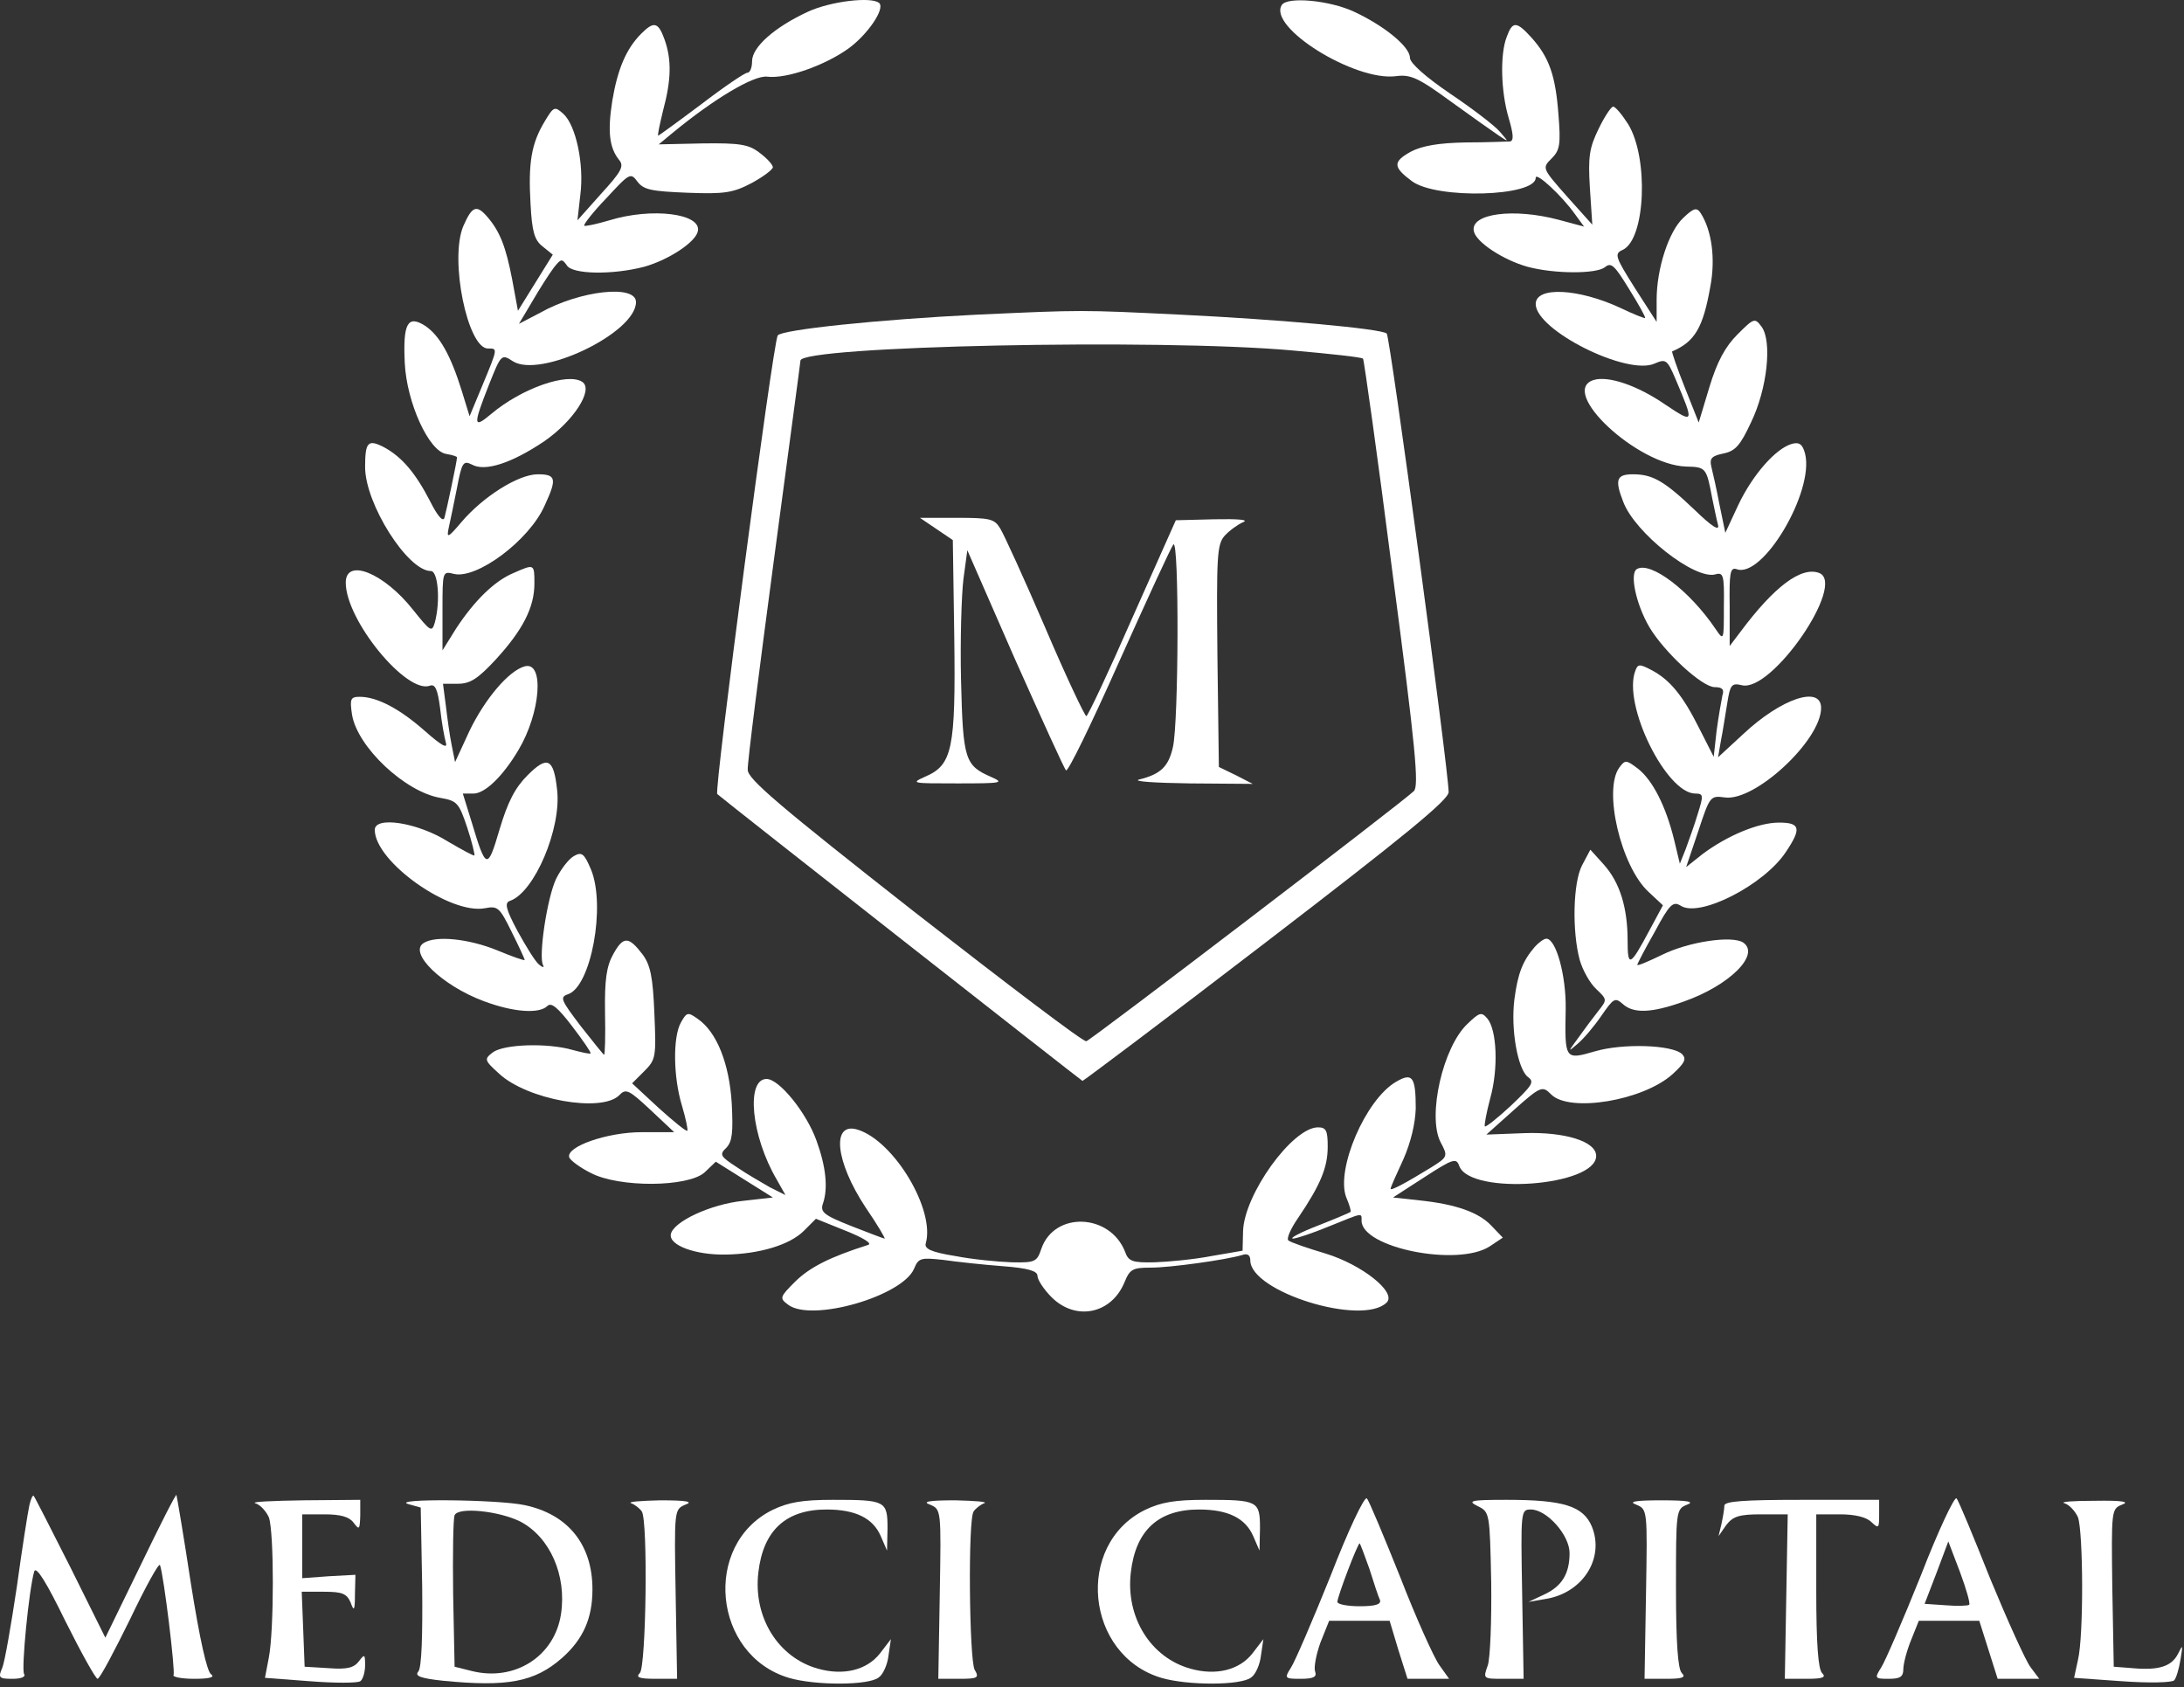 <svg width="602" height="465" viewBox="0 0 602 465" fill="none" xmlns="http://www.w3.org/2000/svg">
<rect x="0" y="0" width="602" height="465" fill="#333333" stroke="none"/>
<path d="M222.637 3.261C213.437 7.528 207.304 12.995 207.304 16.861C207.304 18.595 206.77 20.061 205.97 20.061C205.304 20.061 199.57 23.928 193.304 28.728C186.904 33.528 181.57 37.395 181.437 37.395C181.17 37.395 181.837 34.328 182.77 30.461C185.037 22.061 185.17 16.461 183.17 10.861C181.437 6.061 180.237 5.795 176.77 9.261C172.637 13.395 170.237 18.995 168.77 27.795C167.437 36.328 167.97 40.728 170.637 44.061C172.104 45.795 171.304 47.261 165.704 53.395L159.17 60.728L159.97 53.661C161.037 45.261 158.77 34.595 155.304 31.395C152.904 29.261 152.637 29.261 150.104 33.528C146.504 39.528 145.57 44.728 146.237 56.195C146.637 63.795 147.304 66.195 149.57 67.928L152.37 70.195L147.57 77.928L142.77 85.661L141.17 76.995C139.437 68.061 137.837 63.795 134.237 59.661C131.304 56.328 130.104 56.861 127.704 62.328C123.837 71.528 128.904 96.061 134.504 96.061C137.17 96.061 137.304 95.795 133.037 106.061L129.437 114.728L127.304 107.795C124.237 97.928 121.17 92.461 117.17 89.795C112.37 86.728 111.037 89.128 111.57 100.061C112.104 110.995 118.237 124.461 123.037 125.128C124.637 125.395 125.97 125.795 125.97 126.061C125.97 127.128 123.037 140.861 122.504 142.728C122.104 143.928 120.637 142.328 118.504 138.061C114.504 130.328 110.77 125.928 105.837 123.261C101.437 120.995 100.637 121.795 100.637 128.728C100.637 138.861 112.37 157.395 118.77 157.395C120.77 157.395 121.437 165.795 119.837 171.661C119.037 174.328 118.637 174.061 113.837 168.061C105.837 157.928 95.304 153.661 95.304 160.595C95.304 170.995 112.104 191.395 118.504 188.995C119.97 188.461 120.637 190.061 121.304 195.128C121.704 198.995 122.504 203.261 122.904 204.728C123.437 206.461 121.704 205.528 117.17 201.528C110.237 195.395 103.97 192.061 99.17 192.061C96.637 192.061 96.37 192.595 97.037 196.995C98.504 205.928 111.704 218.328 121.437 219.928C125.97 220.728 126.504 221.261 128.77 228.061C130.104 232.061 130.904 235.528 130.77 235.795C130.504 235.928 127.304 234.195 123.437 231.928C115.17 226.728 103.304 224.861 103.304 228.728C103.304 237.528 124.104 252.195 133.704 250.328C137.17 249.661 137.704 250.061 141.037 256.861C143.037 260.861 144.637 264.328 144.637 264.595C144.637 264.861 141.17 263.661 137.037 261.928C129.17 258.728 120.104 257.795 116.77 259.928C112.504 262.595 121.837 271.661 133.304 275.928C141.437 278.995 148.637 279.528 150.904 277.261C151.97 276.195 153.837 277.795 157.704 282.861C160.77 286.861 163.037 290.195 162.77 290.328C162.637 290.595 160.37 290.061 157.837 289.395C150.904 287.395 138.904 287.795 135.837 290.061C133.437 291.928 133.437 292.195 137.57 295.928C145.304 303.128 165.704 306.728 170.637 301.928C172.504 299.928 173.304 300.328 179.304 305.928L185.837 312.061H176.904C167.304 312.061 155.97 316.061 156.904 318.995C157.17 319.795 159.837 321.795 162.77 323.261C170.504 327.395 189.704 327.261 194.237 323.128L197.304 320.195L205.17 325.128L213.037 330.061L204.77 330.995C195.837 331.928 185.57 336.728 184.904 340.195C184.37 343.261 191.704 345.928 199.97 345.795C209.304 345.661 217.704 343.128 221.57 339.261L224.904 335.928L233.17 339.261C237.837 341.128 240.504 342.728 239.304 343.128C228.77 346.461 223.304 349.261 219.304 353.128C214.904 357.528 214.77 357.795 217.304 359.661C223.837 364.461 248.77 357.261 251.97 349.661C253.17 346.728 253.837 346.595 259.97 347.261C263.704 347.795 271.037 348.595 276.37 348.995C283.437 349.528 285.97 350.328 285.97 351.661C285.97 352.728 287.704 355.395 289.837 357.528C296.504 364.195 306.37 362.195 309.97 353.395C311.437 349.795 312.237 349.395 317.17 349.395C322.637 349.395 337.837 347.261 342.37 345.928C343.837 345.395 344.637 345.928 344.637 347.395C344.637 356.061 375.57 365.661 382.237 358.995C385.037 356.195 375.437 348.595 365.437 345.528C360.504 344.061 355.837 342.461 355.17 341.928C354.504 341.528 355.704 338.728 357.837 335.661C363.97 326.595 365.97 321.795 365.97 316.061C365.97 311.661 365.57 310.728 363.304 310.728C356.237 310.728 342.904 329.261 342.637 339.395L342.504 344.728L333.97 346.195C329.17 347.128 322.104 347.795 318.237 347.928C312.104 348.061 311.037 347.661 310.104 344.995C305.97 334.461 290.637 333.795 287.037 344.195C285.837 347.795 285.304 348.061 278.904 347.928C275.037 347.795 268.104 347.128 263.304 346.195C256.637 345.128 254.77 344.195 255.17 342.728C257.837 333.528 246.504 314.595 236.504 311.395C229.037 308.995 230.237 320.195 238.637 332.861C241.837 337.528 244.104 341.395 243.837 341.395C243.57 341.395 239.437 339.795 234.637 337.928C226.904 334.861 225.97 334.061 226.904 331.528C228.237 327.395 227.704 321.661 225.037 314.328C222.237 306.595 214.77 297.395 211.304 297.395C205.57 297.395 207.037 313.128 214.104 325.128L216.504 329.395L212.237 327.261C209.97 325.928 205.704 323.528 203.037 321.661C198.504 318.728 198.237 318.195 200.237 316.328C201.837 314.595 202.104 312.195 201.704 304.195C201.037 293.128 197.57 284.461 192.37 280.861C189.57 278.861 189.304 278.995 187.704 281.795C185.437 285.795 185.57 296.861 187.97 304.728C189.037 308.328 189.704 311.528 189.437 311.661C189.17 311.928 185.704 309.128 181.57 305.395L174.237 298.595L177.57 295.261C180.77 292.061 180.904 291.395 180.37 279.261C179.97 269.395 179.304 266.061 177.17 263.128C173.304 258.061 171.837 257.928 169.037 262.995C167.17 266.328 166.637 270.061 166.77 278.995C166.904 285.528 166.77 290.728 166.504 290.728C166.37 290.728 163.437 287.128 160.104 282.861C154.637 275.661 154.237 274.861 156.504 274.061C162.904 272.061 167.037 249.661 162.904 239.661C161.037 235.261 160.37 234.728 158.237 235.928C156.77 236.728 154.637 239.528 153.304 242.195C150.77 247.528 148.37 263.795 149.704 266.061C150.104 266.728 149.57 266.728 148.504 265.795C147.437 264.861 144.904 260.728 142.637 256.595C139.437 250.595 139.037 248.861 140.504 248.328C147.304 246.061 154.77 228.328 153.57 217.795C152.637 208.995 150.904 208.195 145.437 213.661C141.97 217.128 139.97 220.995 137.704 228.595C134.37 239.928 133.97 239.795 129.97 226.461L127.57 218.728H130.504C133.704 218.728 138.637 213.928 142.904 206.728C149.037 196.461 150.104 182.195 144.637 183.661C140.237 184.861 133.704 192.595 129.437 201.395L125.437 210.061L124.504 205.395C123.97 202.861 123.304 197.928 122.904 194.595L122.104 188.461H126.237C129.57 188.461 131.704 187.128 136.637 181.795C144.104 173.661 147.304 167.395 147.304 160.861C147.304 155.395 147.304 155.395 141.57 157.928C136.37 160.061 130.77 165.528 125.704 173.261L121.97 179.261V168.328C121.97 157.395 121.97 157.395 125.17 158.195C131.437 159.661 145.837 148.995 150.104 139.395C153.57 131.928 153.304 130.728 148.237 130.728C142.904 130.728 133.17 136.861 127.17 143.928C123.437 148.328 123.037 148.461 123.704 145.395C124.104 143.528 125.17 138.595 125.97 134.461C127.304 127.395 127.704 126.861 130.104 128.061C133.704 130.061 141.037 127.661 149.97 121.661C158.104 116.061 163.704 107.395 160.504 105.261C156.504 102.595 143.837 106.995 135.437 114.061C130.37 118.328 130.37 117.261 134.77 106.061C138.104 97.661 138.237 97.528 141.304 99.528C148.77 104.461 175.304 91.795 175.304 83.261C175.304 78.328 159.837 80.061 148.904 86.195L143.037 89.261L146.77 82.995C148.77 79.528 151.437 75.395 152.637 73.795C154.637 71.261 154.904 71.261 156.237 73.128C157.704 75.661 168.904 75.795 177.57 73.528C184.237 71.661 191.837 66.728 192.37 63.661C193.304 58.861 179.704 57.128 167.97 60.728C164.37 61.795 161.17 62.461 161.037 62.195C160.77 61.928 163.437 58.461 167.17 54.595C173.57 47.661 173.837 47.528 175.704 50.061C177.437 52.328 179.57 52.728 189.57 53.128C199.704 53.528 202.104 53.128 207.17 50.461C210.37 48.728 213.037 46.728 213.037 46.061C212.904 45.261 211.304 43.528 209.304 42.061C206.37 39.795 203.837 39.395 193.704 39.528L181.57 39.795L185.437 36.595C196.77 27.261 207.704 20.728 211.437 21.128C216.77 21.795 227.304 18.061 233.837 13.395C239.17 9.528 243.97 2.461 242.37 0.861C240.37 -1.005 228.904 0.328 222.637 3.261Z" fill="white"/>
<path d="M353.304 1.395C349.437 7.528 373.437 22.461 384.77 20.995C388.77 20.461 390.904 21.395 399.837 27.928C405.57 32.061 411.57 36.328 413.17 37.395C415.97 39.261 415.97 39.261 413.437 36.328C411.97 34.595 405.837 29.928 399.704 25.795C393.037 21.261 388.637 17.395 388.637 15.928C388.637 12.861 381.57 7.128 373.304 3.261C366.504 0.061 354.77 -1.005 353.304 1.395Z" fill="white"/>
<path d="M415.304 10.195C413.437 14.995 413.704 25.261 415.837 32.461C417.17 36.995 417.304 38.728 416.237 38.995C415.304 38.995 409.837 39.261 403.97 39.261C396.504 39.395 391.97 40.195 388.904 41.795C383.837 44.595 383.97 46.061 389.17 49.928C395.97 54.995 423.304 54.195 423.304 48.995C423.304 47.261 430.504 53.928 434.104 58.995L436.637 62.461L429.704 60.595C417.17 57.261 405.304 58.861 406.237 63.661C406.77 66.728 414.37 71.661 421.037 73.528C428.504 75.528 439.97 75.528 442.37 73.661C444.104 72.195 445.037 73.128 449.037 79.661C451.704 83.928 453.704 87.528 453.437 87.661C453.304 87.795 450.237 86.595 446.637 84.861C435.17 79.528 423.304 78.861 423.304 83.795C423.304 90.995 448.504 103.661 456.104 100.195C459.17 98.861 459.57 99.128 461.837 104.461C467.037 116.728 467.037 116.861 459.037 111.528C451.304 106.195 443.304 103.528 439.304 104.728C429.437 107.795 451.304 128.195 464.77 128.595C470.237 128.728 470.37 128.861 471.97 137.395C472.504 139.928 473.17 143.261 473.57 144.728C473.97 146.461 471.837 145.128 467.17 140.595C458.77 132.595 455.57 130.728 450.104 130.728C445.57 130.728 445.037 132.195 447.437 138.328C450.637 146.861 467.037 159.795 472.77 158.328C475.037 157.661 475.304 158.461 475.17 167.128C475.17 176.595 475.17 176.728 472.904 173.395C465.704 162.728 454.904 154.595 451.17 156.861C449.17 158.061 450.904 166.461 454.637 172.861C458.77 179.795 469.17 189.395 472.637 189.395C474.77 189.395 475.304 190.061 474.77 191.661C474.504 192.995 473.704 197.395 473.17 201.395L472.37 208.595L468.37 200.728C463.837 191.661 460.237 187.261 455.037 184.595C451.97 182.995 451.437 182.995 450.77 184.861C447.17 194.195 459.304 218.728 467.304 218.728C469.57 218.728 469.57 219.261 467.97 224.328C467.037 227.528 465.437 231.795 464.637 234.061L463.037 238.061L461.437 231.395C459.17 222.195 455.57 215.128 451.57 211.928C448.237 209.395 447.97 209.395 446.37 211.528C441.837 217.661 446.77 238.728 454.37 245.795L458.37 249.528L454.637 256.461C449.304 266.461 448.637 266.728 448.637 259.261C448.637 250.195 446.504 243.261 442.104 238.328L438.37 234.195L436.104 238.461C433.57 243.261 433.304 256.728 435.437 264.595C436.237 267.395 438.237 270.995 439.97 272.595C443.037 275.528 443.037 275.528 440.504 278.728C439.037 280.595 436.637 283.795 435.037 286.061C432.104 290.061 432.104 290.061 434.904 287.661C436.504 286.328 439.437 282.861 441.437 279.928C444.77 275.128 445.17 274.861 447.304 276.728C450.237 279.395 455.17 279.261 464.104 276.061C476.637 271.661 485.304 263.128 480.504 259.795C477.437 257.795 465.57 259.528 458.237 263.128C454.37 264.995 451.304 266.328 451.304 265.928C451.304 265.661 453.437 261.528 456.104 256.861C460.237 249.128 461.17 248.328 463.304 249.661C468.504 252.995 486.237 243.928 492.237 234.861C496.637 228.328 496.237 226.728 490.37 226.728C484.637 226.728 476.104 230.328 469.304 235.395L464.77 238.995L468.104 229.128C471.304 219.395 471.437 219.261 475.437 219.795C483.704 220.995 501.97 204.061 501.97 195.128C501.97 188.861 491.037 192.461 480.504 202.328L473.57 208.728L474.37 204.061C474.904 201.528 475.57 196.861 476.104 193.795C476.904 188.728 477.304 188.195 480.104 188.861C488.37 190.995 509.037 160.861 501.437 157.928C496.504 156.061 489.037 161.661 479.704 174.195L476.77 178.061V167.128C476.637 157.928 476.904 156.328 478.637 156.861C485.837 159.661 500.104 135.528 497.57 125.128C496.904 122.461 495.97 121.795 493.97 122.328C489.57 123.528 483.17 130.728 479.17 139.128L475.57 146.861L473.97 139.128C473.17 134.861 472.104 130.195 471.704 128.595C471.17 126.328 471.837 125.661 475.037 124.995C478.37 124.328 479.704 122.728 482.637 116.461C487.17 107.128 488.504 94.061 485.57 90.061C483.704 87.528 483.437 87.661 478.904 92.195C475.57 95.528 473.304 99.661 471.17 106.728L468.237 116.461L464.37 106.728C462.237 101.395 460.77 96.995 460.904 96.861C467.17 94.195 469.437 90.328 471.437 78.995C472.904 71.261 471.837 63.528 468.77 58.728C467.704 57.128 466.904 57.261 463.97 60.061C459.97 63.795 456.637 74.061 456.637 82.595V88.728L450.637 79.395C445.17 70.728 444.904 69.928 447.304 68.861C453.57 65.928 454.504 43.528 448.77 34.195C447.037 31.528 445.304 29.395 444.637 29.395C444.104 29.395 442.237 32.195 440.637 35.528C438.104 40.728 437.704 43.128 438.237 51.795L438.904 61.928L431.97 54.195C425.037 46.328 425.037 46.328 427.704 43.661C429.97 41.395 430.237 39.795 429.57 31.528C428.77 20.861 427.037 15.795 422.104 10.328C417.97 5.795 416.904 5.795 415.304 10.195Z" fill="white"/>
<path d="M269.304 86.728C242.237 88.061 215.437 90.861 214.37 92.461C213.037 94.595 196.77 218.061 197.704 218.861C199.97 220.861 297.837 297.661 298.37 297.928C298.637 297.928 321.57 280.728 349.17 259.528C386.904 230.595 399.304 220.461 399.304 218.328C399.304 212.461 383.17 92.728 382.237 91.928C380.77 90.595 352.77 88.061 325.304 86.728C297.837 85.395 298.504 85.395 269.304 86.728ZM356.237 96.595C366.77 97.528 375.437 98.461 375.704 98.861C375.97 99.128 379.704 125.661 383.837 157.928C390.237 206.461 391.17 216.728 389.704 218.061C386.237 221.395 300.637 286.728 299.437 286.995C298.637 287.261 277.437 271.128 252.104 251.395C214.904 222.195 206.104 214.728 206.104 212.195C205.97 210.461 209.304 184.461 213.304 154.461C217.304 124.461 220.637 99.795 220.637 99.395C220.637 95.395 319.304 93.261 356.237 96.595Z" fill="white"/>
<path d="M258.103 145.795L262.637 148.861L263.037 175.795C263.437 206.461 262.503 210.861 255.037 214.061C250.903 215.928 251.303 215.928 263.97 215.928C276.103 215.928 276.903 215.795 273.303 214.195C265.97 210.995 265.437 209.528 264.903 187.528C264.637 176.461 265.037 163.795 265.57 159.528L266.637 151.661L279.703 181.528C287.037 197.928 293.303 211.795 293.837 212.328C294.37 212.861 300.903 199.395 308.503 182.328C316.103 165.395 322.77 150.861 323.437 150.061C325.037 148.461 324.903 199.128 323.303 205.928C322.103 211.261 319.97 213.395 313.97 214.861C312.103 215.395 318.503 215.795 327.97 215.928L345.303 216.061L340.637 213.661L335.97 211.395L335.57 180.861C335.303 153.261 335.437 150.061 337.57 147.661C338.903 146.195 341.17 144.595 342.637 143.928C344.37 143.261 341.437 142.995 334.637 143.128L324.103 143.395L312.103 170.328C305.57 185.261 299.837 197.395 299.437 197.395C299.037 197.395 293.837 186.461 288.103 172.995C282.37 159.661 276.77 147.395 275.703 145.661C274.103 142.995 272.903 142.728 263.703 142.728H253.57L258.103 145.795Z" fill="white"/>
<path d="M423.037 260.995C419.704 264.861 418.37 268.328 417.437 275.395C416.37 283.795 418.37 294.728 421.17 296.861C423.037 298.195 422.37 299.128 416.504 304.728C412.77 308.195 409.57 310.728 409.304 310.461C409.037 310.328 409.704 306.728 410.77 302.728C413.037 294.595 412.637 283.928 409.97 280.728C408.37 278.861 407.837 278.995 404.504 282.195C397.704 288.595 393.437 307.528 397.037 314.728C399.17 318.728 399.17 318.861 394.237 321.928C387.704 325.928 383.304 328.328 383.304 327.661C383.304 327.261 384.904 323.661 386.77 319.661C388.904 314.861 390.104 309.661 390.237 305.528C390.237 296.728 389.304 295.528 384.77 298.195C376.37 303.128 368.237 322.195 371.037 329.928C371.97 332.061 372.504 333.928 372.237 334.061C372.104 334.195 368.104 335.928 363.304 337.795C358.504 339.661 355.437 341.261 356.37 341.395C357.304 341.395 361.704 339.928 366.237 338.061C375.837 334.195 375.304 334.195 375.304 336.461C375.304 343.928 401.837 349.261 410.637 343.528L414.237 341.128L411.17 337.928C407.704 334.195 401.437 331.928 391.304 330.861L383.97 330.061L392.637 324.461C400.637 319.261 401.437 319.128 402.237 321.395C405.304 329.528 439.97 326.995 439.97 318.595C439.97 314.595 431.304 311.928 420.104 312.328L409.704 312.728L417.304 305.928C424.77 299.261 425.17 299.261 427.57 301.661C432.637 306.728 452.904 303.395 461.037 296.061C464.37 292.995 464.904 291.928 463.704 290.595C461.037 287.928 447.17 287.528 439.57 289.795C431.304 292.195 431.304 292.061 431.57 278.061C431.704 268.861 428.904 258.728 426.237 258.728C425.57 258.728 424.104 259.795 423.037 260.995Z" fill="white"/>
<path d="M8.104 414.861C7.704 416.595 6.104 426.728 4.637 437.395C3.037 448.061 1.304 458.061 0.637 459.661C-0.563 462.461 -0.296 462.728 3.437 462.728C5.837 462.728 7.17 462.195 6.637 461.395C5.837 460.061 7.97 438.061 9.437 433.128C9.97 431.528 12.904 436.328 17.97 446.728C22.37 455.528 26.37 462.728 26.904 462.728C27.57 462.595 31.437 455.261 35.837 446.328C40.104 437.395 43.837 430.595 44.104 431.395C45.17 434.328 48.37 460.728 47.837 461.661C47.437 462.195 49.97 462.728 53.57 462.728C57.57 462.728 59.304 462.328 58.237 461.528C57.037 460.861 55.037 451.661 52.637 436.595C50.637 423.395 48.77 412.461 48.637 412.061C48.504 411.661 44.104 420.328 38.77 431.395L29.037 451.395L19.437 432.061C14.104 421.528 9.57 412.595 9.304 412.328C9.037 411.928 8.504 413.128 8.104 414.861Z" fill="white"/>
<path d="M366.77 434.328C361.837 446.595 356.903 458.061 355.837 459.661C353.97 462.595 354.103 462.728 358.503 462.728C362.103 462.728 363.037 462.195 362.503 460.728C362.103 459.661 362.77 456.061 363.97 452.728L366.37 446.728H374.637H383.037L385.437 454.728L387.97 462.728H393.703H399.437L396.77 458.995C395.303 456.995 390.37 446.061 385.97 434.728C381.437 423.395 377.303 413.528 376.77 412.995C376.103 412.328 371.57 421.928 366.77 434.328ZM377.437 432.328C378.637 436.195 379.97 440.195 380.37 440.995C380.77 442.195 379.17 442.728 374.77 442.728C371.437 442.728 368.637 442.195 368.637 441.528C368.637 440.061 374.237 425.395 374.77 425.395C374.903 425.395 376.103 428.595 377.437 432.328Z" fill="white"/>
<path d="M529.437 434.328C524.504 446.595 519.571 458.061 518.504 459.661C516.637 462.595 516.771 462.728 520.637 462.728C523.704 462.728 524.637 462.195 524.637 460.061C524.637 458.595 525.571 454.995 526.771 452.061L528.904 446.728H537.171H545.571L548.104 454.728L550.637 462.728H556.371H562.104L559.704 459.528C558.371 457.795 553.437 446.861 548.637 435.261C543.971 423.528 539.837 413.528 539.304 412.995C538.771 412.328 534.237 421.928 529.437 434.328ZM542.771 442.328C542.504 442.595 539.571 442.728 536.371 442.461L530.504 442.061L533.837 433.395L537.037 424.861L540.237 433.261C541.971 437.928 543.171 442.061 542.771 442.328Z" fill="white"/>
<path d="M70.37 414.328C71.703 414.728 73.303 416.461 74.103 418.195C75.57 422.195 75.57 449.261 74.103 456.861L73.037 462.461L85.437 463.395C92.237 463.928 98.503 463.928 99.303 463.395C99.97 462.995 100.637 460.995 100.637 458.995C100.637 455.928 100.503 455.795 98.903 457.928C97.57 459.661 95.703 460.195 90.637 459.795L83.97 459.395L83.57 448.995L83.17 438.728H89.303C94.37 438.728 95.57 439.261 96.637 441.661C97.57 444.328 97.837 443.928 97.837 439.395L97.97 434.061L90.637 434.461L83.303 434.995V426.195V417.395H89.437C93.837 417.395 96.237 418.061 97.437 419.661C99.037 421.795 99.17 421.661 99.303 417.661V413.395L83.703 413.528C75.037 413.661 69.037 413.928 70.37 414.328Z" fill="white"/>
<path d="M112.637 414.595L115.97 415.528L116.37 437.261C116.504 450.728 116.237 459.661 115.304 460.728C114.237 461.928 115.837 462.595 122.104 463.261C139.837 464.995 147.304 463.661 154.904 456.995C160.77 451.795 163.304 446.061 163.304 438.061C163.304 425.795 156.637 417.395 144.637 414.861C137.304 413.261 107.037 412.995 112.637 414.595ZM143.437 419.395C151.57 423.661 156.237 434.195 154.637 444.861C152.904 456.461 141.97 463.528 130.104 460.595L125.304 459.395L124.904 439.395C124.77 428.461 124.904 418.595 125.304 417.661C126.237 415.261 137.57 416.461 143.437 419.395Z" fill="white"/>
<path d="M173.97 414.328C175.037 414.728 176.37 415.795 176.904 416.595C178.637 419.128 178.104 459.395 176.37 461.128C175.17 462.328 176.104 462.728 180.77 462.728H186.637L186.237 439.395C185.837 416.061 185.837 416.061 188.904 414.728C191.17 413.928 189.437 413.528 181.97 413.528C176.504 413.661 172.904 413.928 173.97 414.328Z" fill="white"/>
<path d="M212.904 416.195C193.571 425.795 196.504 456.195 217.437 462.461C224.637 464.595 239.571 464.595 242.237 462.328C243.437 461.528 244.637 458.728 244.904 456.328L245.571 451.795L242.504 455.795C238.904 460.328 232.504 461.928 225.437 459.928C214.504 456.861 207.571 445.795 209.037 433.395C210.371 421.795 216.637 416.061 227.837 416.061C235.837 416.061 240.637 418.461 242.771 423.395L244.504 427.395L244.637 421.261C244.637 413.661 244.104 413.395 229.571 413.395C221.171 413.395 217.304 414.061 212.904 416.195Z" fill="white"/>
<path d="M256.371 414.728C259.437 416.061 259.437 416.061 259.037 439.395L258.637 462.728H264.371C269.571 462.728 269.971 462.461 268.637 460.195C267.171 457.261 266.771 418.861 268.371 416.595C268.904 415.795 270.237 414.728 271.304 414.328C272.371 413.928 268.771 413.661 263.304 413.528C255.837 413.528 254.104 413.928 256.371 414.728Z" fill="white"/>
<path d="M315.57 416.195C296.237 425.795 299.17 456.195 320.103 462.461C327.303 464.595 342.237 464.595 344.903 462.328C346.103 461.528 347.303 458.728 347.57 456.328L348.237 451.795L345.17 455.795C341.57 460.328 335.17 461.928 328.103 459.928C317.17 456.861 310.237 445.795 311.703 433.395C313.037 421.795 319.303 416.061 330.503 416.061C338.503 416.061 343.303 418.461 345.437 423.395L347.17 427.395L347.303 421.261C347.303 413.661 346.77 413.395 332.237 413.395C323.837 413.395 319.97 414.061 315.57 416.195Z" fill="white"/>
<path d="M407.304 415.128C410.638 416.728 410.638 416.995 411.038 436.061C411.171 446.595 410.771 456.995 410.104 458.995C408.771 462.728 408.771 462.728 414.371 462.728H419.971L419.571 439.395C419.171 416.328 419.171 416.061 421.971 416.061C426.371 416.061 432.638 423.128 432.638 428.061C432.638 433.795 430.504 437.261 425.571 439.528L421.304 441.528L425.971 440.728C436.238 439.128 442.371 429.528 438.771 420.728C436.371 415.128 431.038 413.395 415.304 413.395C405.304 413.395 404.371 413.661 407.304 415.128Z" fill="white"/>
<path d="M451.037 414.728C454.104 416.061 454.104 416.061 453.704 439.395L453.304 462.728H459.304C463.837 462.728 464.771 462.328 463.571 461.128C462.504 460.061 461.971 452.861 461.971 437.795C461.971 416.461 461.971 415.928 465.037 414.728C467.171 413.928 465.304 413.528 457.971 413.528C450.504 413.528 448.771 413.928 451.037 414.728Z" fill="white"/>
<path d="M475.304 414.995C475.304 415.928 474.904 418.195 474.504 420.061L473.704 423.395L475.837 420.328C477.704 417.928 479.437 417.395 485.437 417.395H492.771L492.371 440.061L491.971 462.728H497.971C502.504 462.728 503.437 462.328 502.237 461.128C501.171 460.061 500.637 453.128 500.637 438.461V417.395H507.171C511.437 417.395 514.504 418.195 515.837 419.528C517.837 421.395 517.971 421.261 517.971 417.528V413.395H496.637C480.504 413.395 475.304 413.795 475.304 414.995Z" fill="white"/>
<path d="M569.037 414.328C570.37 414.728 571.97 416.461 572.77 418.195C574.237 422.328 574.37 450.995 572.77 457.528L571.704 462.461L584.904 463.395C592.237 463.928 598.77 463.795 599.304 463.128C599.837 462.595 600.637 459.928 601.037 457.395C601.704 453.261 601.704 453.128 600.37 455.795C598.637 459.261 595.17 460.461 587.837 459.795L582.637 459.395L582.237 437.661C581.97 416.195 581.97 415.928 584.904 414.728C587.17 413.928 585.037 413.528 577.304 413.661C571.437 413.661 567.704 413.928 569.037 414.328Z" fill="white"/>
</svg>
